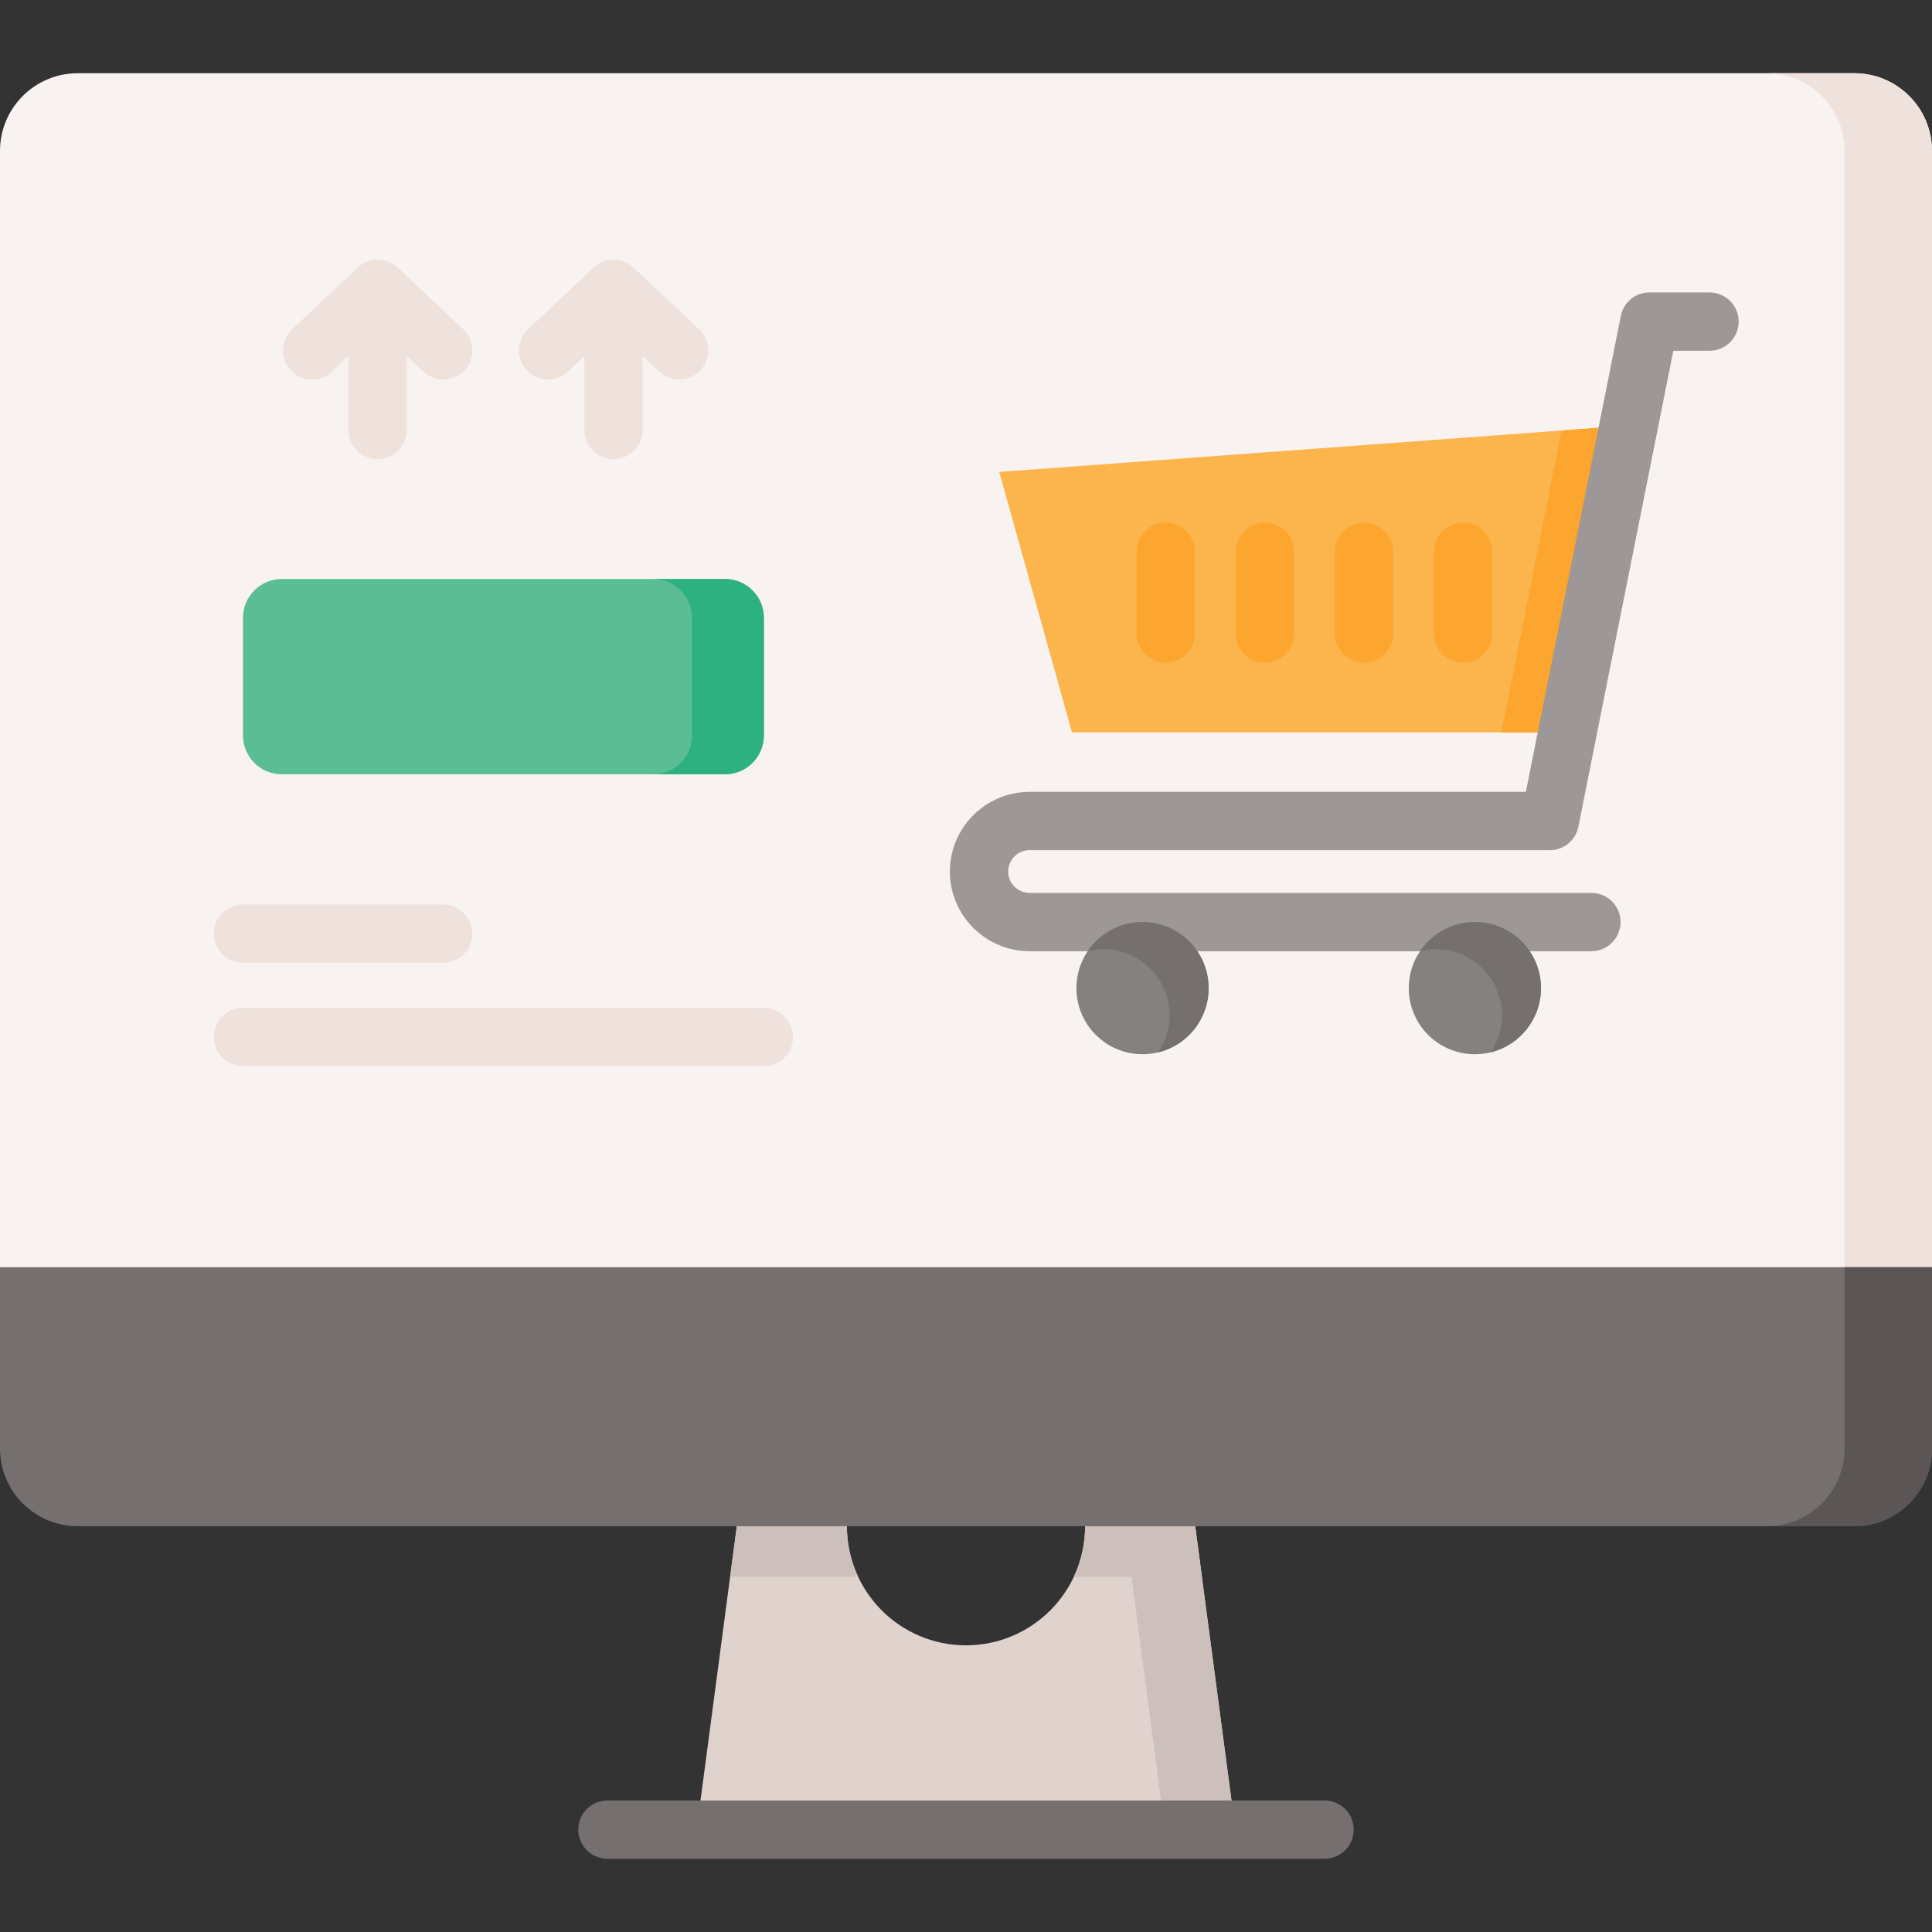 <svg id="Capa_1" enable-background="new 0 0 512 512" height="512" viewBox="0 0 512 512" width="512" xmlns="http://www.w3.org/2000/svg"><rect x="0" y="0" width="512" height="512" fill="#333333" stroke="none"/><g><g><path d="m315.608 395.93h-29.211c.761 2.714 1.168 5.576 1.168 8.533 0 17.431-14.134 31.565-31.565 31.565s-31.565-14.134-31.565-31.565c0-2.957.407-5.819 1.168-8.533h-29.211l-11.774 88.939h142.763z" fill="#e0d3ce"/><g fill="#cdbfbb"><path d="m224.435 404.463c0 4.79 1.071 9.333 2.977 13.392h-33.924l2.905-21.922h29.206c-.752 2.709-1.164 5.573-1.164 8.53z"/><path d="m284.588 417.855c1.906-4.059 2.977-8.602 2.977-13.392 0-2.957-.412-5.821-1.164-8.53h29.205l2.905 21.922z"/><path d="m327.381 484.868h-18.656l-11.775-88.935h18.656z"/></g><g><path d="m351.016 492.595h-190.032c-4.267 0-7.726-3.459-7.726-7.726 0-4.268 3.459-7.726 7.726-7.726h190.032c4.268 0 7.726 3.459 7.726 7.726s-3.458 7.726-7.726 7.726z" fill="#756f6f"/></g><g><g><path d="m512 365.093h-512v-325.084c0-11.379 9.225-20.604 20.604-20.604h470.793c11.379 0 20.604 9.225 20.604 20.604v325.084z" fill="#f8f3f1"/><path d="m512 40.009v325.084h-23.179v-325.084c0-11.383-9.22-20.604-20.604-20.604h23.179c11.384 0 20.604 9.22 20.604 20.604z" fill="#efe2dd"/></g><path d="m491.396 404.466h-470.792c-11.379 0-20.604-9.224-20.604-20.603v-48.043h512v48.042c0 11.38-9.225 20.604-20.604 20.604z" fill="#756f6f"/><path d="m512 335.815v48.048c0 11.383-9.22 20.604-20.604 20.604h-23.179c11.384 0 20.604-9.22 20.604-20.604v-48.048z" fill="#5b5555"/></g></g><g><g><path d="m415.392 194.096h-131.303l-19.283-69.029 166.812-12.293z" fill="#fcb44d"/><path d="m431.615 112.774-16.225 81.322h-17.514l15.968-80.014z" fill="#fca62f"/><g><path d="m421.742 252.077h-148.904c-11.641 0-21.111-9.47-21.111-21.11 0-11.641 9.47-21.111 21.111-21.111h131.531l25.168-126.143c.721-3.613 3.893-6.214 7.577-6.214h15.925c4.268 0 7.726 3.459 7.726 7.726 0 4.268-3.459 7.726-7.726 7.726h-9.588l-25.168 126.143c-.721 3.613-3.893 6.214-7.577 6.214h-137.868c-3.12 0-5.658 2.538-5.658 5.658s2.538 5.657 5.658 5.657h148.904c4.268 0 7.726 3.459 7.726 7.726.001 4.269-3.458 7.728-7.726 7.728z" fill="#9e9797"/></g></g><g><g><g><circle cx="302.777" cy="261.869" fill="#848181" r="17.515"/><path d="m320.289 261.869c0 8.229-5.667 15.135-13.324 17.011 1.895-2.806 3.003-6.183 3.003-9.815 0-9.674-7.835-17.518-17.509-17.518-1.445 0-2.852.178-4.194.516 3.143-4.654 8.473-7.713 14.516-7.713 9.674.001 17.508 7.845 17.508 17.519z" fill="#756f6f"/></g></g><g><g><circle cx="390.858" cy="261.869" fill="#848181" r="17.515"/><path d="m408.37 261.869c0 8.229-5.667 15.135-13.324 17.011 1.895-2.806 3.003-6.183 3.003-9.815 0-9.674-7.835-17.518-17.509-17.518-1.445 0-2.852.178-4.194.516 3.143-4.654 8.473-7.713 14.516-7.713 9.673.001 17.508 7.845 17.508 17.519z" fill="#756f6f"/></g></g></g><g><path d="m308.938 175.605c-4.268 0-7.726-3.459-7.726-7.726v-21.634c0-4.268 3.459-7.726 7.726-7.726s7.726 3.459 7.726 7.726v21.634c0 4.267-3.459 7.726-7.726 7.726z" fill="#fca62f"/></g><g><path d="m335.207 175.605c-4.268 0-7.726-3.459-7.726-7.726v-21.634c0-4.268 3.459-7.726 7.726-7.726s7.726 3.459 7.726 7.726v21.634c.001 4.267-3.458 7.726-7.726 7.726z" fill="#fca62f"/></g><g><path d="m361.477 175.605c-4.268 0-7.726-3.459-7.726-7.726v-21.634c0-4.268 3.459-7.726 7.726-7.726s7.726 3.459 7.726 7.726v21.634c0 4.267-3.459 7.726-7.726 7.726z" fill="#fca62f"/></g><g><path d="m387.746 175.605c-4.268 0-7.726-3.459-7.726-7.726v-21.634c0-4.268 3.459-7.726 7.726-7.726s7.726 3.459 7.726 7.726v21.634c.001 4.267-3.458 7.726-7.726 7.726z" fill="#fca62f"/></g></g><g><g fill="#efe2dd"><path d="m105.384 70.9c-2.975-2.797-7.611-2.797-10.586 0l-17.371 16.333c-3.109 2.923-3.259 7.813-.336 10.922 2.922 3.108 7.812 3.26 10.922.336l4.352-4.092v19.566c0 4.268 3.459 7.726 7.726 7.726s7.726-3.459 7.726-7.726v-19.566l4.352 4.092c1.492 1.402 3.393 2.098 5.291 2.098 2.057 0 4.11-.817 5.63-2.434 2.923-3.109 2.773-7.999-.336-10.922z"/><path d="m185.258 87.233-17.372-16.333c-2.975-2.797-7.611-2.797-10.586 0l-17.37 16.333c-3.109 2.923-3.259 7.813-.336 10.922 2.922 3.108 7.811 3.26 10.922.336l4.352-4.092v19.566c0 4.268 3.459 7.726 7.726 7.726s7.726-3.459 7.726-7.726v-19.566l4.352 4.092c1.492 1.402 3.393 2.098 5.291 2.098 2.057 0 4.11-.817 5.63-2.434 2.924-3.109 2.773-7.999-.335-10.922z"/></g><path d="m192.129 205.195h-117.441c-5.69 0-10.302-4.612-10.302-10.302v-31.144c0-5.69 4.612-10.302 10.302-10.302h117.441c5.69 0 10.302 4.612 10.302 10.302v31.144c0 5.69-4.613 10.302-10.302 10.302z" fill="#5bbd93"/><path d="m202.431 163.747v31.142c0 5.697-4.615 10.302-10.302 10.302h-19.038c5.687 0 10.302-4.605 10.302-10.302v-31.142c0-5.687-4.615-10.302-10.302-10.302h19.038c5.686.001 10.302 4.616 10.302 10.302z" fill="#2db181"/><g><g><path d="m117.462 255.159h-53.076c-4.267 0-7.726-3.459-7.726-7.726s3.459-7.726 7.726-7.726h53.076c4.267 0 7.726 3.459 7.726 7.726s-3.459 7.726-7.726 7.726z" fill="#efe2dd"/></g><g><g><path d="m202.431 282.527h-138.045c-4.267 0-7.726-3.459-7.726-7.726s3.459-7.726 7.726-7.726h138.044c4.267 0 7.726 3.459 7.726 7.726s-3.458 7.726-7.725 7.726z" fill="#efe2dd"/></g></g></g></g></g></svg>